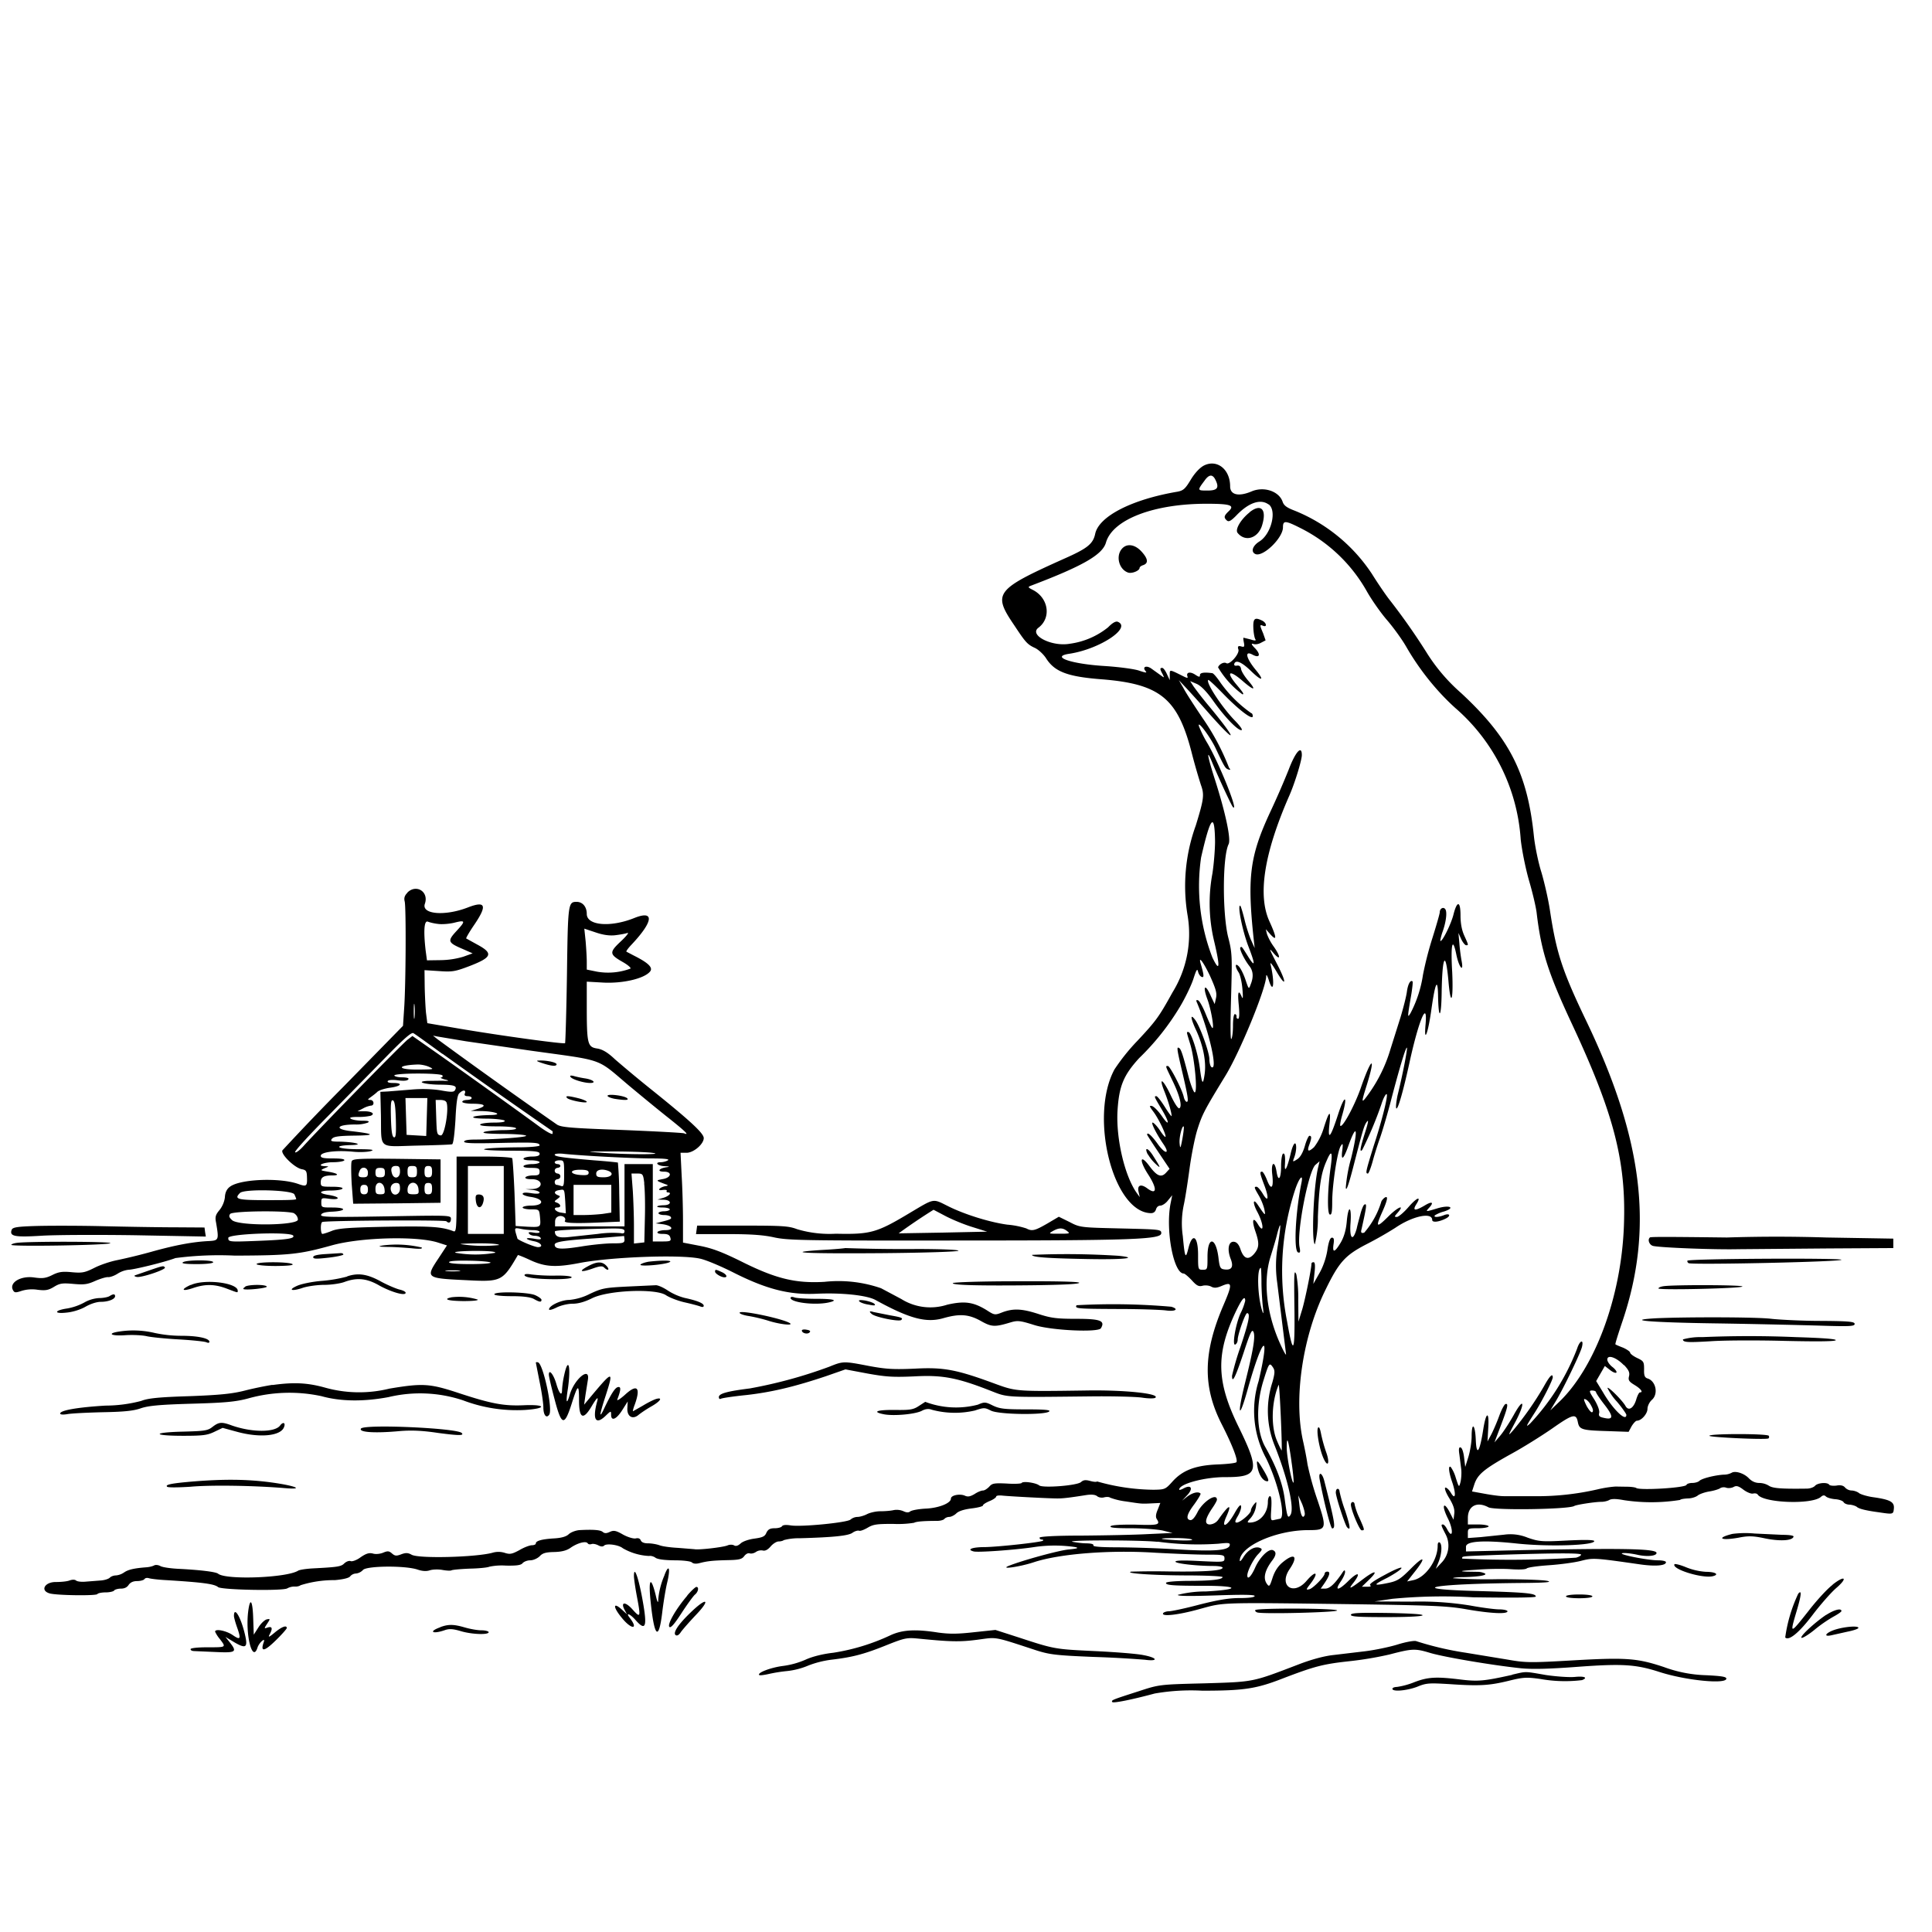 <svg xmlns="http://www.w3.org/2000/svg" id="svg" width="1024" height="1024" version="1.1">
  <path fill-rule="evenodd" d="M638 246.8c-2.2 1.2-4.8 4-6.9 7.5-2.9 4.8-3.9 5.7-7 6.3-24.2 4.1-41.5 13-43.6 22.2-1.1 5.4-4 7.8-16.2 13.2-37 16.6-38.3 18.4-26.6 35.6 6 9.1 6.9 10 11 11.9 1.8.9 4.5 3.4 5.8 5.5 4.5 7 11.2 9.6 28.9 11 31.2 2.4 40.6 9.9 48 38.1a325 325 0 0 0 5.1 17.9c1.9 5.2 1.6 7.5-2.7 21.5a94 94 0 0 0-4.3 48 59 59 0 0 1-8 40.4c-7.2 13-8.6 15-18.6 25.7a107 107 0 0 0-12.2 15.2c-13.6 25.2-.6 76.2 19.5 76.2q1.9-.1 2.5-2t2.3-2c1 0 2.9-1.2 4-2.7l2.3-2.8-.9 4.5c-2.7 14 1.6 37 7 37 .5 0 2.4 1.6 4.2 3.5 2.6 2.9 3.7 3.5 5.7 3 1.4-.4 3.4-.2 4.6.4 1.6.9 3 .8 5.8-.4 5.5-2.3 5.6-1 .7 10.4-10.8 25.2-11 43.2-.8 63.1 5.5 10.8 8.7 19 7.7 20-.4.5-5 1-10.3 1.2-11.5.5-18.3 3.1-23.7 9.2-3.6 4-4 4.1-9.8 4.2a112 112 0 0 1-30-4.4c-.4.4-2 .2-3.8-.3-2.3-.6-3.5-.5-4.7.6-2 1.9-20.3 3.3-22.2 1.8-1.7-1.4-8.6-2.4-9.3-1.3-.2.4-3.8.6-8 .3-6.6-.3-7.7-.1-9.2 1.7-1 1-2.4 2-3.3 2s-2.9.8-4.5 1.9c-2.3 1.3-3.5 1.6-5.2.8-2.6-1.1-7.3-.2-7.3 1.6 0 2.4-6.4 5-13.4 5.3-3.8.2-7.5.9-8.2 1.5q-1.2 1-3.5-.1a9 9 0 0 0-5.3-.6c-1.7.4-4.9.6-7.1.6s-5.3.7-6.9 1.5c-1.5.8-3.9 1.5-5.1 1.5a6 6 0 0 0-3.7 1.4c-1.7 1.6-26.1 4-31.7 3.1q-3.8-.6-4.6.4c-.3.6-2 1.1-3.9 1.1-2.5 0-3.5.6-4.4 2.4-.8 2-2.1 2.5-6.4 3.1-3 .4-6.2 1.5-7.3 2.6q-2 1.8-3.4 1c-.8-.5-2.4-.5-3.5 0-2.4 1-15.4 2.5-17.6 2l-8.7-.7c-4-.2-8.3-.8-9.8-1.4-1.4-.5-4.1-1-6-1q-3.2 0-3.9-1.6-.6-1.5-2.7-1c-1.2.2-4-.6-6.6-2-3.8-2.2-5-2.4-7-1.5-1.9.9-2.9.9-3.9 0-1.3-1-4.9-1.3-12.4-.9-2 .2-4.4 1.1-5.6 2.2q-2 1.9-8 2.2-9.5.6-9.4 2.7c0 .5-1 .9-2 .9-1.2 0-4.2 1.1-6.7 2.6-3.9 2.1-5 2.3-7.6 1.5a11 11 0 0 0-6.7-.1c-8.9 2.4-39.4 3.2-42.9 1-1.8-1-3-1.1-5.4-.2-2.6 1-3.4.9-4.9-.4s-2.2-1.5-4.6-.5c-1.6.7-4.1 1-5.6.5-2-.5-3.6 0-6.5 2-2 1.5-4.5 2.4-5.3 2-.9-.3-2.3.3-3.3 1.2-1.7 1.8-3.8 2-17 2.7-3.3.2-6.7.7-7.5 1.2-6.1 3.8-38.2 5-42.4 1.6-1.2-1-9.4-2-21.2-2.6-4-.2-8.1-.8-9.3-1.4-1.2-.7-2.7-.8-3.4-.4s-2.5.9-4.2 1c-6.4.5-9.5 1.2-11.7 2.7a9 9 0 0 1-4.3 1.6c-1.2 0-2.6.5-3.3 1.2s-3 1.4-5 1.5l-7.7.6c-2.2.2-4.5 0-5.2-.6s-2.2-.5-3.5 0-4.5.8-7.3.8c-5.8 0-8.3 4.5-3.3 6 3.3 1.1 24.7 1.4 25.4.4.3-.5 2.3-.9 4.4-.9s4.2-.5 4.5-1 2-1 3.6-1q2.8 0 4.1-2 1.4-2 4.5-2c1.7 0 3.5-.5 3.8-1q.8-1 2.5-.5c1 .3 5 .8 9.1 1 19.4 1.2 25.5 2 27.5 3.7 2 1.5 33.9 2.1 36.6.7a8 8 0 0 1 4.1-1c1 .1 2.4-.2 3-.7a59 59 0 0 1 18.2-2.7c4.4-.4 7.4-1.1 8.1-2s2-1.5 3.1-1.5a6 6 0 0 0 3.7-1.9c2-2.2 22.3-2.4 28.9-.2q3.8 1.3 6.5.4c1.5-.5 4.5-.6 6.7-.2s4.4.5 4.8.2c.5-.3 4.9-.7 9.8-.9 5-.1 9.5-.6 10.2-1a32 32 0 0 1 8.8-.6c5.8.1 8-.2 8.9-1.3.7-.8 2.5-1.5 4-1.5 1.7 0 3.8-1 5-2.1 1.5-1.7 3.2-2.2 7.7-2.3 4.1-.1 6.7-.8 8.8-2.3 3.6-2.5 8.1-3.7 9-2.3q.6.8 2 .4c.7-.3 2.3 0 3.5.6q2.2 1.2 3.2.2c1.3-1.3 7.8-.4 9.9 1.4a31 31 0 0 0 13.9 4.1c.9-.2 2.5.2 3.5 1q2 1.2 10 1.3c4.7 0 8.6.5 9.2 1.1q1.2 1.1 4 .4c4.2-1.1 7-1.4 15-1.6 6.1-.1 7.6-.5 8.8-2.2q1.4-1.7 2.8-1.4c.8.3 2.3 0 3.3-.7a5 5 0 0 1 3.7-.8q1.9.5 4.2-2.2c1.2-1.4 3.1-2.6 4.2-2.6 1 0 2.3-.3 2.7-.7a31 31 0 0 1 8.4-1c18-.5 25.5-1.3 27.9-2.8 1.3-1 3-1.4 3.6-1.2.7.3 2.7-.5 4.6-1.6 3-1.8 5-2 13.5-2a54 54 0 0 0 11.1-.6q1.6-1 12.2-1c1.7 0 3.4-.5 3.8-1s1.5-1.1 2.6-1.1c1 0 2.8-.9 3.8-1.9q1.9-1.8 8-2.6c3.4-.4 6.1-1.1 6.1-1.6s1.6-1.5 3.5-2.3c2-.8 3.5-1.9 3.5-2.4s1.5-.7 3.3-.5c3.8.4 26 1.6 29.7 1.5 2.4 0 6-.4 14.8-1.8q4.2-.6 5.7.6c.8.7 2.5 1 3.8.6 1.3-.3 2.7-.2 3.1.2a37 37 0 0 0 8.4 2c8.6 1.3 8 1.3 14 1l4.2-.2-1.4 3.6q-1.5 3.4-.5 4.9c2 3.1.9 3.4-11.2 3-7.7-.1-12.6.2-13.2.8-.8.8 2.3 1.1 10.6 1.1 6.4 0 14 .6 16.9 1.2l5.3 1.3-13 .6c-7.1.4-23 .7-35.2.8-14.1 0-22.3.5-22.3 1.1q0 .9 1.2 1 1 0 .6.6c-.9.8-23.6 3.3-31 3.4-6.6 0-9.7 1.3-5.7 2.3 2.3.6 22-.8 31.9-2.3a74 74 0 0 1 22 0c2 .5 1 .8-4 1.3-5.2.6-23.3 5.5-31 8.5-5.9 2.3 5.5.7 13-1.8 13.7-4.5 40.4-6.6 64.7-5 9.5.5 21.6 1 26.8 1 8.8 0 9.5.1 9.5 2 0 2-.4 2-13 1.4q-12.9-.7-13 .3c0 1 11.2 2.3 20.2 2.3 2.6 0 4.8.4 4.8.9q.2 2.4-28.5 2a416 416 0 0 0-20 .1c-3.5.9 11 1.9 28.3 2 11 0 20.2.4 20.2.9q-.2 2-18.7 2c-6.9.1-11.3.5-11.3 1.1 0 1.2 3.5 1.5 20.2 1.5 18.8 0 19.4 2 .9 3a59 59 0 0 0-14.8 1.8q-.7 1 20 .3c14.6-.5 20.7-.4 20.7.3s-3 1.1-8 1.1c-5.8 0-11.5 1-21.4 3.5-7.5 2-14.7 3.5-16 3.5s-2.8.5-3.1 1c-1.2 2 8 1 19.4-2.2 13.3-3.6 9-3.5 84.3-2.5 39.6.6 47.2.9 57.3 2.7 12.7 2.2 21.5 2.6 21.5 1 0-.5-2-1-4.3-1-2.4 0-9.2-.9-15.2-2a167 167 0 0 0-31-2.1l-20-.1 9.5-1.4a281 281 0 0 1 42.8-.8c21 .3 33.2.2 33.2-.4 0-1.7-5.2-2.2-29.9-2.9-40.9-1-25.5-3.9 23.4-4.3 11.3-.1 15.1-.4 13-1-1.6-.6-13.5-1-26.4-1a273 273 0 0 1-23.9-.5c-.3-.3 2.4-.6 5.9-.6 8.5-.2 13.3-1.2 10.3-2.2a9 9 0 0 0-3-.6l-6.4-.1c-4-.2-2.5-.5 5.5-1 6-.5 14.3-.6 18.2-.3 4.3.3 7.8.2 8.5-.4s6-1.3 11.8-1.7 13.4-1.4 16.9-2.3c6.6-1.7 7.2-1.6 31.7 1.9 8 1.1 13.4.6 13.4-1.2 0-.6-2-1-4.2-1-5.7 0-22-3.3-18.8-3.8 1.4-.2 4.8.2 7.6.8 5 1.2 10.4.8 10.4-.9 0-2.3-17.8-2.6-71.2-1.5l-29.8.7v-2.5c0-3 9.3-3.6 27-1.7 17 1.8 41 1 41-1.3q-.2-1-14.3-.3c-13.3.7-14.9.6-21-1.5a24 24 0 0 0-12.4-1.6l-12.5 1.3-6.8.5v-2.6c0-2.5.2-2.6 5.5-2.6 3 0 5.5-.5 5.5-1s-2.5-1-5.5-1H778v-3.4c0-6.4 4.8-9 10.9-5.7 3.1 1.7 42.7 1.1 45.5-.7 1.2-.7 11-2.2 14.4-2.2 1.3 0 3.2-.4 4.2-1q1.8-1 7.6.1a97 97 0 0 0 29.9-.1c.2-.4 2-.7 4.1-.8 2 0 4.4-.8 5.3-1.6.9-.7 3.6-1.7 6.1-2.1s5-1.2 5.7-1.7 2.1-.7 3.2-.3 2.9.2 4-.4c1.4-.8 2.6-.5 5.2 1.5 1.9 1.4 4.2 2.3 5.1 2q1.7-.3 2.4.5c2.7 4.5 28.7 5.5 33.5 1.3q1.5-1.4 2.6-.3c.7.7 2.8 1.3 4.9 1.5 2 .1 4 .8 4.5 1.5.4.8 1.9 1.4 3.3 1.4 1.3.1 3 .6 3.8 1.2q1.6 1.5 11.3 2.8c8 1.2 8 1.2 8.3-2 .3-3.5-2-4.7-11.3-6-2.7-.4-5.8-1.3-7-2-1-.9-3-1.5-4.1-1.5a5 5 0 0 1-3.5-1.6q-1.3-1.6-4.6-1c-1.8.2-3.5 0-3.8-.5-1-1.4-6.1-1-7.5.6-.7.8-2.6 1.5-4.4 1.5-13.7.2-18-.2-20-1.5a10 10 0 0 0-5.1-1.5q-3.1 0-5.5-2.4c-2.5-2.7-7.2-4.2-9.2-3a9 9 0 0 1-4.3 1c-4.7.3-11.5 2-12.8 3.3-.6.6-2.3 1.1-3.8 1.1s-2.9.5-3 1c-.6 1.6-24.4 3-26.6 1.7-.5-.4-2.8-.7-5-.7l-6.1-.1a61 61 0 0 0-9.5 1.5 143 143 0 0 1-34.4 3.6H797c-2 0-6.5-.6-10.2-1.3l-6.6-1.2 1.3-4c1.8-5.1 5.1-7.9 19.1-15.7 6.3-3.4 16.2-9.6 22-13.6 11.1-7.8 12.8-8.2 13.7-3.4.8 3.9 2.1 4.3 15.5 4.7l11.4.4 1.6-3c1-1.6 2.2-2.9 2.8-2.9 2.4 0 5.6-3.7 5.6-6.3 0-1.4 1-3.6 2.4-4.8 3.5-3.2 2-10-2.4-11.3-1.5-.5-1.9-1.6-1.8-4.8 0-4-.2-4.4-3.6-6-2.1-1-3.8-2.3-3.8-2.9 0-.5-1.7-1.7-3.7-2.6-2.1-.8-4-1.6-4.1-1.8-.2-.2 1.5-5.6 3.7-12.1 16.7-49.4 11-96.5-19.2-159.4-12.7-26.5-15.8-36-19.2-58.5-.9-6-3-15-4.5-20.1-1.6-5-3.4-13.6-4-19.2-3.4-33.3-12.9-52-38.5-75.8a96 96 0 0 1-18.6-21.9 342 342 0 0 0-19.1-27.2c-1.8-2.2-6.2-8.6-9.7-14.2a89 89 0 0 0-40.8-33.4c-4.2-1.6-5.8-2.7-6.5-4.8-1.9-5.5-9.8-8.2-16.3-5.5-7 3-11.5 1.9-11.5-2.6 0-9.1-7-14.6-14-11m6 7.1c2.4 4.6 1.4 6.1-4 6.1s-5.5 0-1.6-5.2q3.4-4.9 5.6-.9m28.4 13.4c4.5 3.3 1.4 15.8-4.9 19.7-3.7 2.3-4.7 5.6-2 6.7 4.1 1.5 14.5-8.6 14.5-14.2 0-3.7 1.2-3.7 9.1.3a83 83 0 0 1 35.4 33.7c2.6 4.6 7.4 11.4 10.6 15.1s7.9 10.1 10.3 14.3c6.9 12 16.1 23.5 26 32.4a101 101 0 0 1 34.6 69.5c.6 5.7 2.6 15.7 4.5 22.2s3.7 14.2 4 17.2c2.4 20 6 31.4 18.7 58.6 22.3 47.7 28.8 73 27.5 107-1.4 37.7-15.4 75.5-34.8 93.7l-4.2 4 2.7-4.5c4-6.5 13.4-26 14.1-29.2 1-4.2-1.2-3.4-2.6 1a121 121 0 0 1-24.9 39.7c-2.5 2.2-2.4 1.8 2.6-6 3.8-6 9.4-17 9.4-18.5q-.1-3.5-4.7 4.8a169 169 0 0 1-16.2 23.2c-3 3.4-3 3.3 1-4.2 5.5-10.4 4.7-13.8-.8-3.8-2.3 4.1-5.5 9-7.2 11l-3 3.5 3.4-9c3.7-9.7 4.1-11.9 2.4-11.3-.6.2-2.1 3-3.3 6.3s-3.1 7.7-4.2 9.8l-2 3.7.4-7c.6-9.2-1.1-9-2.6.3-1.9 12.3-3.6 14.9-4 6-.3-8.4-2.2-10-2.2-2 0 3-.8 7.8-1.7 10.8l-1.7 5.4-.6-5c-.3-2.6-1-5-1.8-5.3q-1.4-.6-.7 3.7l1 7.9c.2 2 0 5-.4 6.7-.8 3-.8 3-2.5-2.2a19 19 0 0 0-2.7-5.8c-1.4-.9-1 2.7.6 7.5 2.4 6.8 2 10.5-.5 6.2-1.1-1.8-2.5-3-3-2.7s.4 2.8 2.1 5.5c2.1 3.5 3 5.9 2.7 8.2l-.4 3.3-1.9-3.7c-1-2.1-2.3-3.8-2.8-3.8-1 0-.2 3 1.8 7 3 6.1 2.5 11.2-.5 5.5-.7-1.4-1.7-2.5-2.2-2.5-1.2 0-1 .5 1.3 5a13 13 0 0 1-2.2 15.4l-2.9 3.1 1.5-3.7c1.7-4.3 2-9.4.5-10.3q-1-.3-1 1.7c0 7.8-6.5 17-12.9 18.3l-3.3.7 4.1-5.2c6.2-7.8 5-8.8-2.1-1.6-5.4 5.4-7 6.5-11.6 7.5-8.6 1.8-8.8 1.3-1-2.6 3.9-2.1 7.4-4.4 7.6-5.2.3-.8-3.5.7-8.6 3.5q-8.9 4.7-8 5.6 1.1.8-1.5.8h-2.9l3.7-3.6c5.2-5 3.6-5.4-2.7-.7-7.6 5.8-8.5 6-5.3 2 4-5.3 2.3-5.8-2.7-.9-5.3 5.3-7.7 5.6-4.3.6 1.4-2 2.5-4.4 2.4-5.3q0-1.9-1.7.9c-4 5.8-6.5 8-8.9 8H700l1.9-2.7q4.2-6.2 1.7-6.3-1.3 0-1.5 1c0 1.6-6 7.7-8 8.3-2 .5-2 .3.4-2.8 4.8-6.3 3-7.5-2.1-1.5-7 8-14.8 2.4-8.9-6.3 4.7-6.9 2.7-8.9-3.6-3.7q-3.7 3-5.4 8.2c-1.5 4.7-1.8 5-3 3.3q-3.2-4.4 2.8-12.4 3.3-4.3.3-5.5c-2.3-.8-7 3.9-9.4 9.4-2 4.5-4.1 6.6-4.1 4 0-2.3 3.2-8.6 5.7-11.2 2.3-2.4 2.4-2.8.9-3.4-2.6-1-6.3 1.1-8.6 4.8q-1.8 2.9-2 2c0-7.6 19.2-16.2 36.3-16.2 9.8 0 10-.6 4.9-15.9a160 160 0 0 1-5.3-19c-.5-3.5-1.6-9-2.4-12.5-5-22.6-.2-55.4 12-80.1 7.1-14.6 10.4-18.2 21.6-24a194 194 0 0 0 15.3-8.7c9.2-6.3 19.6-8.5 19.6-4.2 0 1.5 3.6 1.1 7.3-.8 2.7-1.4 2-2.9-.9-1.8-3.2 1.3-6.1 1.3-4.9.1a18 18 0 0 1 4.8-2c6.2-2 3-3.6-3.4-1.7-6.6 2-6.6 2-4.4-.4 2.6-2.9 1.3-3.4-2.6-1q-7.5 4.4-4.4-.6c3-4.7.5-3.9-4.1 1.4-2.5 2.9-5.3 5.2-6.1 5.2-1.4 0-1.4-.2 0-1.8 4.5-5 1-3.9-4.3 1.3-6.6 6.6-7.2 6.2-3.5-2.1q4.5-10 1-7.4-1.3 1.2-1.5 2a45 45 0 0 1-9 16.3q-2.2.8-1.5-1.6c2.8-12.5 3-14.1 1.5-13.2-.5.3-1.4 2.5-2 4.8s-1.6 5.8-2 7.8c-2 7.2-3.9 5.6-3.3-2.7.7-9.4-1.2-10.1-2-.8q-.6 6.6-3.2 11-4.8 8-3.8.9c.4-2.6.2-3.5-.8-3.5q-1.5-.1-2.5 6.8c-.7 4.2-2.3 8.8-4.3 12.2l-3.1 5.5.6-5.7q.7-5.9-.5-5.8-1 0-1.1.8c0 2.6-3.3 18.8-4.9 24.2l-2 6.5-.1-11.5a72 72 0 0 0-1-13.5c-1.2-2.8-1.3-1.8-1 20 .2 21.9-.7 23.1-3.9 5a138 138 0 0 1 4-69.2c2.2-6.9 4.7-9.8 3.6-4.4-3.2 15.8-4.2 36.1-1.8 36.9 1.1.4 1.3-.2.8-2.8-1.6-7.8 4.7-40.3 8.4-43.6l2.2-1.9-.7 3c-2.5 9.7-3.7 39.7-1.8 41a57 57 0 0 0 1.6-14.5c.7-17 1.7-23.2 4.6-29.7q4-9.4 2.1 3.9c-1.6 11.6-1.8 24-.4 24.5 1 .4 1.3-1.4 1.3-6.7 0-9 2.8-27.4 4.6-29.7 1-1.6 1.2-1.2.7 2.7-.7 5.6.7 4.5 3.2-2.5 4.6-12.9 5.4-9.4 1.5 6.5a80 80 0 0 0-2.8 15.4q.2 3.5 3.7-9.9c5.5-21.3 6-23 7.5-25q1.5-2-1 5.8c-2.6 8.3-3 10.7-1.5 9.2a200 200 0 0 0 10.1-24c1.2-4 3-6.9 3-5 0 3-3.3 15.6-7 26.8-4.2 13.6-4.5 14.7-3.1 14.7.4 0 1.6-3 2.6-6.7s2.7-9 3.7-11.8c1-2.7 3.5-11 5.5-18.5 4.4-17 8.3-30.3 8.9-29.7.4.4-2.2 14.2-5 25.4-.7 3.5-1 6.5-.6 6.8.9.5 3.7-9.4 7-24.5 4.8-22 9.6-33.5 8.5-20.3-1 11 1.3 5.2 3.1-7.9 2-14 3.3-16.8 3.5-7.3.2 13.3 1.7 12.5 1.9-1 .3-20 2.1-23.3 3.6-6.6 1.2 14.3 2.7 10.7 2-4.6-.9-15 .2-19.2 2.2-9.3 1.4 6.8 4 9.8 2.8 3.4-.4-2.1-1-6.4-1.2-9.4l-.5-5.5 1.5 3.3c.8 1.7 2 3.2 2.6 3.2 1.3 0 1.3 0-1-5.1q-2-4.4-2-10.7c0-7.7-1.8-8-3.7-.6-1.2 5-6.1 14.9-7 14.1-.1-.2.3-2.1 1-4.3 2-5.4 2.7-10.8 1.7-12.4s-3-.5-3 1.5c0 .8-1.8 7-3.9 13.7a182 182 0 0 0-5 19.5 64 64 0 0 1-6.6 20.3c-1.7 2.8-1.7 2.4.5-10.4.5-3.3.8-6.1.6-6.4-1.1-1-2.4 1.2-3 5.3-.3 2.5-1.9 8.7-3.4 13.7L737 556a79 79 0 0 1-11.4 23.5c-4.3 6-4.3 5.5-1-5 4.6-15 2.4-14.2-3 1.1-3.1 9.4-10 22.3-11.2 21.1-.3-.3.2-3 1.1-6 3-10.6 1.1-10.6-2.3 0q-6 18.5-4.6 5.4 1.4-12.3-3 1.8a32 32 0 0 1-5.1 10.1q-4.6 4.2-2.5-1.4c1.2-3.4 1.3-4.6 0-4.6-.4 0-1.6 2.4-2.4 5.4q-1.6 5.4-4 7c-2.5 1.6-2.6 1.6-1.6-1a17 17 0 0 0 1-5c0-4.3-1.7-2.5-3 3.4-1.6 6.7-3.1 10-3 6.2q.5-7.4-1-6.5c-.5.3-1 3.3-1 6.5 0 6.9-1.5 8.7-2.4 3-1-6.2-3-5-2.3 1.3.9 7.3-.5 9-2.7 3.3-1-2.6-2.2-4.6-2.7-4.6-1.3 0-1.2.8 1.1 6.9 2.7 7 2.3 9.9-.7 4.8-1.2-2-2.7-3.7-3.3-3.7-1.4 0-1.3.4 1.1 4.5 1.2 2 2.5 5.2 3 7.3.8 4 .6 3.8-3.5-2.3-2.6-3.8-2.7-.7-.1 4 3.3 6.3 3.6 11.9.3 6.5-2.7-4.5-3.5-2.4-1.4 3.7 2.2 6.4 2 8.7-.8 12q-4.6 5.1-7.2-2.8-1.2-3.4-3.2-3.7c-3-.5-3.9 3.8-2 8.8q2.7 6.7-3.4 5.8c-2-.3-2.4-1-3-6.3-1.4-11-5.8-11.4-5.8-.4 0 6.7 0 6.9-2.5 6.9s-2.5-.1-2.5-8c0-9.8-3-11.9-5.1-3.5-1.5 6.1-1.9 5.4-3-6.4a47 47 0 0 1 .6-16.8c.8-3.8 2.1-12.3 3-19s2.7-16 4.1-20.5c2.6-8.2 3.7-10.3 15-28.8 7.6-12.5 21.2-45.5 21.5-52.4q0-2.1 1.3 1.6c2.5 8.3 3.4 2 1-8.2-.3-1.4 1.1.4 3.2 4 5 8.5 5.5 6.2.7-3.2-5-9.7-5-9.8-2-6.3 3.6 4 3.4 1.3-.2-3.8a28 28 0 0 1-3.6-6.7l-.6-2.5 2.5 2.8q5.2 5.7-.5-6.8-9.6-20.7 10.2-66.2c3-6.6 6.9-19.3 6.9-22.1 0-5.5-3.4-1.7-7 7.8a440 440 0 0 1-9.9 22.7c-10.6 22.9-12.1 34.1-8.7 66.3l.6 5.5-1.8-4c-1-2.2-2.7-7.3-3.6-11.2-1-4-2-7.3-2.3-7.3-1.5 0 1.3 13.5 4.3 21.4q5.8 15-.2 5.4c-3.3-5.3-3.3-5.3-4-4.6-.6.7 2 6.2 4.7 9.7q3.2 3.9.8 9.8c-1 2.8-1 2.8-2.8-2.5-1-3-2.6-6.1-3.5-7-2-2.1-2.2 0-.1 3.2.8 1.2 1.7 5.1 2 8.7.4 4.7.3 5.8-.4 4.1q-2.6-6-1.5 4.8.6 6.9-.4 7-1-.2-.8-1.2 0-1.2-.9-1.3c-.6 0-1 2.7-1 6.2 0 3.3-.4 6.5-.9 7s-.5-9-.1-22.2c.6-21.8.6-23.5-1.6-32-3-12.4-3-42.5.3-49.1 1.3-2.7-1.6-16.4-7.2-34-4-12.4-4.8-17.2-1.7-9.7s10.5 23.5 11.2 24.1c3.2 3-7.2-23-13.5-33.8a60 60 0 0 1-4.5-9c-1.2-4 6 5.5 9 12 4.5 9.6 5 10.3 6.5 10.8q1.8.7.4-.9a125 125 0 0 0-14-26.3c-4.3-6.4-9-13.6-10.2-16l-2.4-4.1 3.4 3.6c1.8 1.9 7.8 8.5 13.2 14.7 14.7 16.5 14.4 13.6-.4-4.3a187 187 0 0 1-8.4-10.7l-1.8-2.8 3.3 1.4q3.4 1.4 8.6 8.6c6.1 8.7 13.1 16 15.2 16 1 0-.5-2.1-3.5-5.2-6.8-7-15.4-20.1-14-21.4.2-.3 3.6 2.9 7.6 7 8.7 9 16 14.5 16 12.2q-.1-1.5-.8-1.6a68 68 0 0 1-16.2-16c-1.8-2.7-3.7-5-4.4-5.2q-6.6-.9-6.6 1c0 1.2-.5 1.1-2.5-.2-2.7-1.8-5-1.3-4.1 1 .3 1-.3.8-2.7-.4-7-3.5-6.7-3.4-6.7-.5v2.8l-1.5-3.2c-.8-1.8-1.9-3.3-2.5-3.3-1.3 0-1.3.6.2 3.3 1 2.1 1 2.1-1.3.4l-4.6-3.3c-2.6-1.9-5-1-3.2 1.2 1 1.1.4 1.1-3.2-.1-2.4-.9-10.7-2-18.4-2.5-18-1.1-29-5-18.7-6.5 16.3-2.5 33.4-14 25.5-17q-1.7-.4-5 3a41 41 0 0 1-20.3 8.7c-9.6 1.7-21.8-4.6-16.6-8.5 6.9-5.2 5.4-15.7-2.9-20-2.8-1.4-2.8-1.6-1-2.3 27.4-10.4 37.9-16.4 39.7-22.9 3.6-12.2 25.3-20.5 53.2-20.5 12.8 0 15.2.8 11.8 4-2.5 2.4-2.7 3.3-.9 4.9 1 .8 2.1.2 4.8-2.5 6.6-7 13-9.2 17.3-6m-10 4.1c-4.7 3.7-8 9.2-6.4 11 4.1 5 11 2.7 13-4.3 2.5-8.3-.7-11.5-6.7-6.7m-67.6 19.3c-3.5 3.9-1.6 11.1 3.3 12.7 2 .6 6-1 6-2.5q.2-.9 2-1.5 4.2-1.5-1-7.2c-3.5-3.8-7.7-4.4-10.3-1.5m69.6 42c.1 2.6.6 5.2 1 5.9q1 1.4-2.5.2l-3.7-.9c-.2 0-.1 1.2.2 2.6.4 2.2.2 2.5-1.5 2q-2.3-.7-1.4 1.7c.6 2.3-4.7 8.3-6.4 7.2-1.3-.8-3.8.5-4.4 2.2a48 48 0 0 0 12.9 14.3c1 0 .5-.8-3-5-6-7.1-4-8.3 3.2-2 6 5.2 7.4 5.1 3-.1-2-2.3-3.7-5-3.9-6.3q-.3-2.1-2.2-1.8-1.7.3-1.4-1c.8-2.3 4.1-.8 9 4 5.7 5.5 7.2 5.1 2.4-.7-5.2-6.3-6.1-10.5-1.7-8.1 3.7 2 4.5 0 1.4-3.3q-3-3-1-2.4c1 .4 2.8.1 4-.6l2.5-1.3-1.3-3.7c-1.9-4.5-1.9-4.8 0-4 2.2.8 1.8-1.5-.4-2.7-4-2-5-1.3-4.8 3.8M644 446c0 4.1-.6 11.8-1.4 17a86 86 0 0 0 1 36.2q4.8 20.4-1 8.3a105 105 0 0 1-6-53c5-21.9 7.2-24.3 7.4-8.5m-428 27.1c-1.5 1.5-2 2.8-1.5 4.7.8 3.4.6 44.6-.3 56.8l-.6 9.1L182 576a1349 1349 0 0 0-32.3 33.7c-1.1 1.9 6.3 9.2 10.2 10 2.3.4 2.7 1 2.8 4.1.2 5-.2 5.3-4.7 3.7-9.7-3.4-30.5-2.6-36 1.4q-2.6 1.8-2.8 5.6c-.2 2.3-1.4 5.1-2.9 6.9-2 2.4-2.4 3.6-1.8 6.5 1.6 9.4 1.5 9.6-4 9.9-8 .4-17.1 2-30 5.6a299 299 0 0 1-18.4 4.5c-3.6.7-9 2.5-12.1 4.1-5 2.5-6.4 2.8-11.9 2.3-5-.5-7-.2-10.4 1.5s-5.2 1.9-9.5 1.3C10.8 676 4.5 680 7 684c.7 1.2 1.4 1.2 4.4.2a19 19 0 0 1 8.5-.6c4.1.5 5.7.3 8.8-1.6s4.6-2 10.2-1.5 7.4.3 11.6-1.6c2.8-1.2 5.8-2.1 6.8-2s3.3-.7 5-1.8a14 14 0 0 1 5.8-2.1c2.6 0 19.1-4 24.9-6.2a178 178 0 0 1 31.5-1.3c29.3-.1 34.3-.7 51.6-5.5 15.3-4.2 45-5 56.1-1.4l4.7 1.5-4.4 6.7c-7 10.5-6.9 10.7 14.2 11.7 19.1 1 19.6.7 27.8-13.3.1-.1 3.2 1.1 6.8 2.8 7.7 3.5 13.3 3.8 25.4 1.5 16.6-3.3 54-4.7 64.3-2.4 3 .6 11.1 4 18 7.5 17.5 8.8 29.5 11.8 43.9 11.1 13.3-.6 26.5.8 31.1 3.3 18.2 10 27 12.3 36.2 9.6 8.5-2.4 13.3-2 19.6 1.5 5.8 3.3 7.5 3.3 15.8.8 3.7-1.1 5-1 12.6 1.4 9.2 2.9 33.9 4 35.3 1.7 2.4-4-.3-5-13-5-10.4 0-13.4-.4-19.9-2.5-8.9-2.9-13.4-3.1-19.2-1-4 1.6-4.3 1.6-8.3-1-7.1-4.4-11.8-5.1-21-3a29 29 0 0 1-24.4-3l-10.7-5.7a69 69 0 0 0-30-3.4c-15.5.9-26-1.7-44.5-11-10-4.9-15-6.8-21.7-8.1l-8.8-1.7V647c0-6.4-.3-17.2-.7-23.8l-.6-12.2h3.2c3.7 0 9.1-4.6 9.1-7.8 0-2.5-7-9-26.5-24.7a707 707 0 0 1-20.5-17c-4-3.8-6.8-5.4-9.7-5.8-4.9-.8-5.3-2.6-5.3-22.7v-12.7l8.9.5c10 .5 21.2-2 24.5-5.7 2-2.1-.6-4.7-8.4-8.6l-4-2.1c-.2-.3 1-1.9 2.7-3.7 11.7-12.4 12.3-18.5 1.4-14.1-12.5 5-25.1 4-25.1-2.2 0-3.8-2.2-6.4-5.4-6.4-4.5 0-4.6 1-5.1 38.6-.3 19.7-.8 36-1 36.3-.7.6-34.4-4-56.6-7.8l-16.4-2.8-.7-5.4c-.3-3-.6-9.3-.7-14l-.1-8.7 7.8.5c7 .5 8.5.2 15.9-2.6 12.2-4.7 13-6.8 4-11.6l-5.6-3.1c-.2-.2 1.7-3.5 4.3-7.3 7-10.3 6-12.8-3.5-9.1-12.2 4.7-24.7 3.6-22.7-2 2.2-6.4-4.6-10.6-9.3-5.9m16.3 16.6c2 .3 5.8 0 8.4-.6 6.2-1.6 6.3-1 1.4 4.3-5 5.4-4.7 6.2 3.3 9.6l5.2 2.3-5 1.8a44 44 0 0 1-12.1 1.8l-7.1.1-.7-5.2c-1.2-10.5-.8-16.1 1.2-15.3 1 .4 3.4 1 5.4 1.2m93.8 6c2.5-.3 5.4-.8 6.5-1.2s-.4 1.6-3.4 4.4c-6.3 5.9-6.2 6.9 1 11 2.8 1.6 4.6 3.2 4 3.5a34 34 0 0 1-17.7 1.6l-5.4-1.1v-4.2c0-2.3-.3-7.2-.6-10.8l-.7-6.7 6 2q5.8 2 10.3 1.5m315.4 21.7c3 6.7 3.7 9 3.1 11.6l-.7 3.2-1.9-4c-3-7-4.7-6-2 1.3 2 5.3 3.9 16.5 2.6 15.3-.5-.5-2-3.8-3.5-7.5s-3.3-6.9-4-7.1q-1.5-.6-.5 1.4c6.5 15.6 11.1 36.1 7.6 34-.6-.4-1.1-2.3-1.1-4.2 0-3.6-5-17.5-7.5-20.8-2.8-3.7-2.5-.9.5 5.5 3.7 8 5.4 16.6 4.5 23.1-.9 6.3-1.4 5.7-2.6-3.4-1-7.8-4.6-18.8-6-18.8-1.1 0-1.2-.6 1 6.6s4 25.4 2.3 25.4c-.5 0-2-3.7-3.2-8.2-3-11.7-4-14.7-5-15.3-1.4-.9-1.3.2 1.4 11.7 3.3 14 3.7 16.8 2.6 16.8-.5 0-1.3-1.2-1.6-2.7-1-4.2-7.3-16.3-8.4-16.3-1.4 0-1.4-.2 2.4 7.7 3.9 8 5.3 13.7 3.7 14.7-.6.4-2.5-2.4-4.6-6.9-4-8.5-6.6-10.2-3.4-2.2 2 5 3.8 11 3.9 13.2 0 .5-1.6-1.6-3.6-4.8s-4-5.7-4.5-5.7c-1.3 0-1.2.2 2.6 6.6 4.5 7.4 4.6 10.2.2 3.8-1.9-2.7-4.2-5-5.2-5.2-1.5-.3-1.3.2.8 3 2.8 3.7 7.1 12.7 6.4 13.4-.2.2-1.6-1.4-3-3.6-1.5-2.2-3.2-4-3.8-4-1 0 2.1 6.1 5.8 11.5 3.5 5.2 1 5.4-2.8.2-3.4-4.8-5.9-7-5.9-5.3 0 .2 2.7 4.4 6 9.3l5.9 8.8-2 2.2c-2.5 2.6-4.8 1.6-8.7-3.7-5-6.7-5.5-3-.7 4.4 5 7.7 4.7 11.3-.5 7.4-3.4-2.5-5.4-1.6-4.5 2l.6 2.7-1.6-2.2c-6.4-9-11-28.7-10.2-43.4.8-13.3 3.2-19 11.5-28.1a133 133 0 0 0 21.6-27.2c3-5 6.2-11.8 7.2-15 1.5-4.7 2-5.4 2.4-3.6.3 1.3 1.2 2.6 2 2.8 1.3.5 1.1-1.2-.6-7-1.4-4.7 1.5-.8 5 6.6m-421.7 21.9c-.2 1.7-.4.3-.4-3.3s.2-5 .4-3.2.2 4.7 0 6.5m14.8 19.2a3758 3758 0 0 0 58.4 41.1v1.3c-.2.6-3.3-1.1-6.9-3.7-8.5-6.3-47-33.9-58.4-41.8l-9-6.3-2.5 1.9c-2.4 1.7-47.2 47.5-55.3 56.5-2 2.2-4 3.7-4.4 3.2s7.4-9 17.3-19l31-31.6c9.5-9.7 13.4-13.1 14.4-12.5.8.4 7.7 5.4 15.4 11m12.5-6.7 34.5 5c39.5 5.5 34.2 3.6 52 18.6 6.6 5.5 16.2 13.4 21.3 17.4 9 7.2 10.6 8.9 7.8 7.8-.7-.3-15.7-1.1-33.2-1.8-27.4-1-32.2-1.4-34.4-3a3340 3340 0 0 1-63-45l-2.5-2 2.5.5zm40.5 11.6q7.4 2.4 7.5.6c0-1-5-2.1-8.9-2-2.2 0-2 .3 1.4 1.4m-60 2c2.8 1.3 2.5 1.3-5.7 1.4-11.6.1-11.8-2.3-.3-2.7 1.7 0 4.3.5 6 1.3m7 4.5q.4.9-.7 1.1-1 .1 1.7 1 4.5 1-1 .7l-8 .1c-6.7.4-1 2 7.2 2 7.3.1 8.8.7 7.4 3-.6 1-2.2 1-7.6 0-4.4-.7-10-.9-15.4-.4l-12.5 1-4 .2.3 12.4c.3 18.5-1.9 16.6 19 16.1 9.6-.2 18-.5 18.7-.7s1.3-5.3 1.8-13c.4-8.8 1-13.1 2-14 2-2 3.7-1.9 3 0q-.7 1.5 1.5 1.5 2 .1 2.1 1-.2.9-2.5 1t-2.5 1c0 .5 2.4 1 5.3 1 6.7 0 8 1.1 3 2.7l-3.8 1.1 6 .1c7.3.2 11.4 2 4.5 2.1-10.5.2-12.8 1.8-2.8 1.9 5.3 0 10 .6 10.3 1.1q.4 1-5.9 1c-3.6 0-6.8.5-7.1 1q-.4 1 8.9 1c5.2 0 9.8.4 10.1 1 .4.6-2.3 1-7.2 1-4.3.1-8.7.5-9.8 1q-1.8.9 9.5 1c6.3 0 12 .4 12.8.9 1.3.8-15.3 2-27 2.1q-5.7 0-5.8 1.1c0 .9 5 1 18.3.7 18.9-.4 21.7-.3 21.7 1.3 0 .5-5 1-11.2 1-20.6.2-25.3 1.6-6 1.8 14.6 0 17.2.3 17.2 1.6q.2 1.5-4 1.5c-2.1 0-4.2.5-4.5 1q-.4 1 4 1c2.4 0 4.5.5 4.5 1s-1.8 1-4 1c-2.1 0-4.2.5-4.5 1q-.4 1 4 1c3.8 0 4.5.3 4.5 2s-.7 2-3.4 2c-2 0-3.8.5-4.1 1q-.4 1 3.4 1c6 0 6.3 4.9.4 5.2l-3.8.1 3.8.4c2 .2 3.7.9 3.7 1.4q-.1 1-4.5.3t-4.5.4c0 .5 2 1.3 4.4 1.6 7.3 1.1 7.2 4.6 0 4.6-2.4 0-4.4.5-4.4 1s2 1 4.4 1c4.4 0 4.4 0 4.8 4 .5 5.5.5 5.5-6.5 5.2l-6.4-.4-.6-17.4c-.4-9.7-1-18-1.2-18.5-.4-.5-7.1-.9-15-.9H242v20.1c0 18.2-.2 20-1.6 19.5-6.1-2.4-12-2.8-35-2.4-20.2.4-25.7.8-29.3 2.1-2.4 1-4.7 1.7-5.2 1.7-1 0-1.2-5.7-.1-6.3 1.2-.8 65-1.2 65.8-.4 1.3 1.3 2.4.7 2.4-1.3 0-1.9-.7-1.9-34.6-1.3-29.6.5-34.6.4-34.2-.8q.4-1.5 6.1-1.7c7.5-.4 7.4-2.2-.2-2.2-5.6 0-5.8 0-5.8-2.6 0-2.5.1-2.6 4.3-2 2.5.3 4.4.2 4.4-.4 0-.5-2-1.2-4.5-1.6-6.2-.9-5.6-2.4 1-2.4 3 0 5.7-.5 6-1 .4-.6-1.7-1-5.4-1-5.8 0-6.1-.1-6.1-2.4 0-2.7 1.6-3.6 6.2-3.6 4.2 0 2.7-1.2-2.5-2-4-.7-4.1-.7-1.7-1.8 2.5-1 2.5-1 .2-1.1-4.9-.2-.8-2.1 4.3-2.1 3 0 5.7-.5 6-1q.4-1-6-1c-5 0-6.5-.3-6.5-1.4 0-2 8.2-3 16.8-2.2 3.7.4 8 .2 9.7-.3 2.3-.7.6-1-7.5-1-10.8-.1-12.8-2-2.5-2.2 6.7-.2 1.6-1.6-6.4-1.8-4.6 0-5.2-.3-4.1-1.6 1-1.1 3.7-1.5 11.9-1.6q16.8-.2-1.2-2.3c-9.8-1-8.6-3.6 1.6-3.6a18 18 0 0 0 6.7-1c1-.7.3-1-3-1-2.5 0-5.2-.5-6-1q-1.7-1 3.7-1a29 29 0 0 0 6.7-.6c2.6-1 .7-2.4-3.2-2.4h-3.7l2.9-1.5a13 13 0 0 1 4.2-1.5c2 0 1.7-3-.3-3-1.6 0-1.6-.2.2-1.5 1.1-.8 2.7-2 3.5-2.8s3.9-1.8 6.8-2.2c5.9-.8 7-2.5 1.6-2.5q-3.3 0-2.9-1c.4-.6 2.5-.8 5.4-.4q4.7.6 5.5-.5.8-1-3.3-1.1c-2.3 0-4.1-.5-4.1-1s4.8-1 12.4-1c7.3 0 12.7.4 13.1 1m67.9.8c.8 1.3 7 3.2 10.4 3.2s1.7-1.7-2.5-2.4c-2.1-.3-4.9-.9-6.2-1.3q-2.5-.6-1.7.5m19.6 10c0 .5 1.7 1.2 3.8 1.6q8.3 1.3 6.6-.3c-1.4-1.4-10.4-2.5-10.4-1.3m-21.4 1.2c1.2 1.2 10.4 3 10.4 2 0-.4-2-1.3-4.4-1.9-5.6-1.4-7.3-1.4-6-.1m-74.4 10-.3 10.1-5.2-.3-5.2-.3-.3-9.7-.3-9.8h11.6zm-16.4 1.4c.2 7.6 0 9.7-1 9.4s-1.4-3.4-1.6-10.2c-.2-7.6 0-9.7 1-9.4s1.4 3.4 1.6 10.2m26.7-9.4c1.7 2.8-.8 18.1-2.9 17.8s-2.1-1-2.4-9.5l-.3-9.3h2.5c1.4 0 2.8.4 3 1m390.3 19.5c-1 5.4-1.2 5.6-1.5 2.4s1.4-9.7 2.2-8.8c.2.2-.1 3.1-.7 6.4m-18.3 8.3a23 23 0 0 0 4.2 5.2c2.8 2.6 2.7 2.1-1.3-4.2-2.7-4.4-5-5.2-3-1m-262.8-.8c8.3 1-13.2 1-26.5 0-9.2-.7-9-.7 5.5-.7 8.3 0 17.7.3 21 .7m-26.5 2c9 .5 21 1 26.5 1q10.1 0 8.5 1c-.8.5-2.5 1-3.8 1-3.5 0-1.6 2 2.1 2.1q4 .2.7.6c-4 .7-4.8 2.3-1.1 2.3 4.6 0 4 3.3-1 4-3.4.7-3.4.7 1.9 2.7q2.3.7-.3 1c-3.3.8-4.4 2.6-1.3 2q2.4-.2 2.2.4-.4.8.5.9c2.3 0 1 1.8-2.1 2.8l-3.3 1 3.3.1c4.2.1 4.4 2.8.1 2.9s-5 1.2-.6 1.2c2 0 3.7.5 3.7 1s-1.4 1-3 1-3 .5-3 1 1.3 1 3 1 3.2.5 3.5 1c.6 1 .2 1.3-5 2.6l-3 .8 4 .5c5 .8 6 3.1 1.1 3.1-1.9 0-3.8.5-4.1 1q-.4 1 2.8 1c2.6 0 3.6.5 4 2 .5 1.8 0 2-4.4 2H346v-41h-15v33h-36.8v-2.4q0-2.4 2.1-3c2-.5 4 1 3.1 2.5-.7 1.1 4.5 1.4 17.1.9l12-.5-.3-15.5a192 192 0 0 0-.7-15.8c-.1-.1-5.8-.7-12.6-1.2-16.7-1.4-20.9-2-20.9-3 0-.5 2-.7 4.3-.5 2.3.3 11.6 1 20.7 1.5m-132.6 2.5c-.4.9-.3 6.3 0 12l.8 10.5 23.1-.2 23.2-.3v-23l-23.3-.3c-20.2-.2-23.3 0-23.8 1.3m112.6 6.6c0 6-.2 7-1.6 6.5-.9-.3-2-.6-2.5-.6q-.8-.2-.9-1.5.1-1.3 1.5-1.5t1.5-1.5q-.1-1.3-1.5-1.5t-1.5-1.5q.1-1.3 1.5-1.5t1.5-1q-.1-.9-1.5-1t-1.5-1c0-.5 1.1-1 2.5-1 2.4 0 2.5.2 2.5 7.1m-87-1.1c0 3.7-3.4 4.3-4.3.8q-1.2-4 2.4-3.8c1.4 0 1.9.7 1.9 3m9 0c0 2.5-.4 3-2.5 3s-2.5-.5-2.5-3 .4-3 2.5-3 2.5.5 2.5 3m8 0c0 2.3-.4 3-2 3s-2-.7-2-3 .4-3 2-3 2 .7 2 3m38 15v18h-19v-36h19zm-72-14.5c0 2-.5 2.5-2.5 2.5-2.6 0-3-.7-1.9-3.4 1-2.7 4.4-2 4.4.9m9 0c0 2-.5 2.5-2.5 2.5s-2.5-.5-2.5-2.5.5-2.5 2.5-2.5 2.5.5 2.5 2.5m108 0c0 1.3-1 1.5-4.2 1.3-6-.4-6.3-2.8-.4-2.8 3.5 0 4.6.4 4.6 1.6m10.4-1c3.3 1.3 1.7 3.4-2.4 3.4-3.3 0-4-.3-4-2 0-2 3-2.7 6.4-1.4m19 6.6c.4 3 .6 11.1.4 18.3l-.3 13-2.7.3-2.8.3v-9.4c0-5.2-.3-13.5-.6-18.5l-.7-9.2h3c3 0 3.2.2 3.8 5.3m-137.7 3c.3 2.3 0 2.7-2.2 2.7s-2.6-.4-2.6-3c0-4.3 4.3-4 4.8.3m8.2-.3c0 3.3-3.5 4.4-4.6 1.5-1-2.3.3-4.5 2.6-4.5 1.6 0 2 .7 2 3m9.8.3c.3 2.4 0 2.7-2.7 2.7-2.6 0-3.1-.4-3.1-2.3 0-4.8 5.3-5.2 5.8-.5m7.2-.2c0 2.3-.4 3-2 3s-2-.7-2-3 .4-3 2-3 2 .7 2 3m-34 .5q.1 2.6-2 2.5-2.1.1-2-2.5-.1-2.6 2-2.5 2.1-.1 2 2.5m129 4.9v7.3l-4.6.7c-2.6.3-7 .6-10 .6H304v-16h20zm-24.4 1.5.3 6.2-2.6-.4c-2.9-.4-4.5-2.7-1.9-2.7 2.1 0 2-1.6-.1-2.5-1.7-.6-1.7-.7.1-2 1.7-1.3 1.7-1.5.3-2-2.4-1-2-2.3.6-2.7 3-.5 2.8-.8 3.3 6.1M156 633q.9 1.9 1 2.5c.1.6-7 .6-15.5.6-15.8 0-17.6-.5-14.3-3.8 2.3-2.3 27.5-1.6 28.8.7m96.2 3.3c.4 3.9 2.5 4.8 3.7 1.6q1.6-4.6-2-4.8c-1.7 0-2 .6-1.7 3.2m230.3 6.4c-17.8 10.7-21 11.6-39.5 11.2a60 60 0 0 1-20.5-2.4c-4.5-1.7-7.6-1.9-29-1.9h-24l-.3 2.3-.3 2.2h17c12.4 0 19 .5 24.7 1.8 7.2 1.5 15.6 1.7 95.9 1.6 95 0 109-.6 109-3.9 0-2-.8-2-21.5-2.5-21.2-.5-21.6-.5-27.1-3.4l-5.7-2.8-6.1 3.6c-6.6 3.8-8.1 4.2-11.1 2.6a44 44 0 0 0-10-2c-9.2-1.2-23.1-5.5-31.9-10-7.8-3.9-6.8-4-19.6 3.6m18 1.5c3.1 1.7 9.4 4.4 14.1 5.9l8.6 2.7-23.4.5-23.5.4a313 313 0 0 1 18.5-12.5zm-344.5-1a4 4 0 0 1 1.9 3.2c0 3.2-31.4 3.5-34.9.3-1.6-1.5-1.8-2.2-1-3.3 1.4-1.6 31-1.9 34-.3m-136.9 6.7c-10 .3-12.4.7-12.9 2-1.3 3.5 1.6 4 15.2 3.2 7.1-.5 29.8-.6 50.3-.3l37.4.7-.4-2.4-.3-2.4-15.5-.1c-8.5 0-25.8-.3-38.5-.6s-28.5-.3-35.3-.1M677.3 660a61 61 0 0 0-.4 19.5l4.7 38c.3 1.6-1.3-1.2-3.5-6.2-7-16-8.6-32.7-4.7-45.2 1.3-4.2 3-9.7 3.6-12.4q3-11 .3 6.3m-394.7-8c1.9 0 3.4.4 3.4 1q-.2.8-3.2.3-3.3-.6-2.4.5c.4.7 1.8 1.2 3.1 1.2s2.7.5 3 1.1q1 1.3-3.6.4c-5-.8-4.8.4.2 1.4 3.7.7 5.2 3.1 2 3.1-1.6 0-9-3-10.8-4.4l-.9-3c-.7-2.8-.6-2.9 2.6-2.3 1.8.4 4.8.7 6.6.7m48.4.6q0 1.5-1.9 1a54 54 0 0 0-12.2.4l-15.8 1.7c-5 .5-7-.3-7-3-.1-.6 8.3-1.1 26.6-1.5 8.8-.2 10.3 0 10.3 1.4m234.6-.1c1.7 1.3 1.4 1.4-4.1 1.4-5.7 0-5.9 0-3.5-1.4 3.2-1.8 5.2-1.9 7.6 0m-410.2 2.4c1 1.6-3.6 2.2-19.2 2.8-15 .6-15.2.5-15.2-1.6 0-2.2 33-3.4 34.4-1.2M331 657c0 1.8-.7 2-6.2 2-3.5 0-11 .7-16.9 1.7-10.8 1.7-13.9 1.4-13.9-1 0-1.6 5.7-2.4 25-3.6l11.8-1zm543.4-1c-1.3 1.2-.1 4 1.9 4.4 4.3.9 32.3 2 45.2 1.7l47.5-.4 34.5-.2v-5l-35.5-.6a816 816 0 0 0-52.7 0c-33-.4-40.5-.4-40.9 0M9.3 658.7c-1.8.2-3.3.7-3.3 1.1 0 1 51.3.2 52.5-.9.9-.9-42.3-1-49.2-.2m193.7 1.4c-3 .5-2.5.7 2.6.8 3.4 0 9 .4 12.5.7q6.4.7 5.4-.4a58 58 0 0 0-20.5-1.1m61.5-.2a78 78 0 0 1-20.4-.5c-.2-.2 4.4-.4 10.3-.4 6.5 0 10.5.4 10.1 1m183.5 1.5c-.8.2-6.4.7-12.3 1-21.6 1.4-8.4 2 31.6 1.7 23.6-.2 40.7-.8 40.7-1.3s-9.3-.9-21.8-.9a892 892 0 0 1-38.2-.5M262.5 664a61 61 0 0 1-21 0c-1.3-.5 2.3-.9 9.8-1q11.6 0 11.2 1m-90.2.7q-6.3.4-6.3 1.6c0 1 1.8 1 8 .3 4.4-.5 8-1.3 8-1.7q-.2-.8-1.7-.7zm374.7.4c0 1.2 7.2 1.8 28.6 2.2 19.5.4 28.7-.5 17.3-1.7a429 429 0 0 0-45.9-.5m347.4 3q-.3.8.6 1.4c1.6 1 81-.7 81-1.8 0-1-81-.6-81.6.5M97 669q-1.7 1 7.3 1c5.1 0 8.7-.4 8.7-1 0-1.3-14-1.3-16 0m163 .2c0 .5-5 .8-11 .8-7 0-11-.4-11-1q.1-1 11-.8c6 .1 11 .6 11 1m84-.5c-2 .3-4 1-4.5 1.5-1.2 1.3 13.2.1 15.5-1.3 1.6-.9-4-1-11-.2M136 670c0 .5 4.2 1 10.2 1q10-.1 8.8-1c-2-1.3-19-1.3-19 0m175.7 1.1c-5.3 2.8-4 3.5 2.3 1.3 3.9-1.4 5.3-1.5 6.2-.6 2 2 3.2 1.3 1.3-.8-2.3-2.5-5-2.5-9.8.1m-232.2 2.1-7.5 2.6q-1.7.5.5 1c2.4.5 15.6-3.9 14.9-5-.7-1-.9-1-7.9 1.4m589.1 6.3c0 4.2.4 9.9.7 12.8q.8 6-.4 2.2c-2.4-7.7-2.8-22.5-.6-22.5.1 0 .3 3.4.3 7.5m-425.3-5.8c-1.8.2-4.8.2-6.6 0s-.3-.4 3.3-.4 5 .2 3.3.4m135.7.3c0 1 3.2 3 5 3 1.9 0 1-1.7-1.5-2.8-3.1-1.4-3.5-1.5-3.5-.2m-195 2.6a75 75 0 0 1-13.5 2.3c-5 .4-10.8 1.6-13 2.6-5.2 2.3-2.8 3.1 3.2 1 2.6-.8 7.6-1.5 11.2-1.5s8.4-.7 10.6-1.5c6.7-2.5 12-2 18.8 2 6.5 3.5 13.7 5.5 13.7 3.7 0-.6-1.5-1.3-3.2-1.7s-6-2.2-9.4-4c-7.5-4.2-12.4-5-18.4-3m94-.7c0 1.3 6 2.2 16.3 2.2 5 0 8.7-.4 8.7-1s-3.6-1-8.7-.9a97 97 0 0 1-12.6-.6q-3.5-.6-3.7.3M101.1 681c-5.7 2.6-4.6 3.7 1.5 1.6 6.3-2.1 11.3-2 17.6.4 6.1 2.3 5.8 2.3 5.8 1.1 0-4.2-17.6-6.4-24.9-3m403.9-1q-.2 1.6 42.8 1.1c15-.2 24.2-.6 24.2-1.3 0-.6-12-.9-33.5-.8-18.4 0-33.5.5-33.5 1M130 682q-1.2.8-1 1.2c1.1.8 13-.5 12.4-1.3-.7-1.2-9.5-1.1-11.4 0m202.5 0c-12 .6-13.5.9-19.9 3.9a30 30 0 0 1-11 3.2c-4.1 0-10.6 3-10.6 5 0 .6 1.8.1 4-1s5.9-2 8.5-2q4.5 0 10.3-2.9c8.6-4.3 33.8-5.3 39.2-1.6 2 1.3 6.4 3 10 3.8s7.3 1.8 8.3 2.2q1.6.6 1.7-.4 0-2-10.2-4.2a31 31 0 0 1-9-4c-2.4-1.6-5.2-2.8-6.3-2.7zm549.3-.2q-2.6.4-2.8 1.2c0 1 43.3 0 44.5-1 .9-.9-36-1-41.7-.2M262 686c0 .6 3.8 1 9.3 1q9 0 11.7 1.5c3 1.7 4 1.8 4 .4 0-.5-1.6-1.7-3.5-2.5-4-1.6-21.5-2-21.5-.4m-204 1c-.8.5-3.3 1-5.4 1a18 18 0 0 0-8 2.4 30 30 0 0 1-8.9 3.1c-7 1-7.4 3-.4 2.2 3.3-.3 7.4-1.6 10-3.1s5.9-2.6 8.1-2.6c4 0 7.6-1.4 7.6-3q0-1.9-3 0m181.3.6c-4.7 1-2 1.9 6.2 2 5 0 8.2-.3 7.7-.8a34 34 0 0 0-14-1.2m179.8.3c0 2.4 12.6 4 19.9 2.5 5.7-1.2 3.2-2-6.1-2-5.1 0-10.3-.3-11.6-.7q-2-.7-2.2.2m241 1.5a31 31 0 0 1-2.5 6.7c-2.7 6-4.6 17.7-2.7 16.5.7-.4 1.2-1.5 1.2-2.5 0-2.7 4-14.1 5-14.1 1.8 0 1 4.3-3.5 17.8a138 138 0 0 0-4.5 15.4c0 4.4 1.8.8 6-11.8 3.7-11.3 4.6-13.2 5.4-11.4 1 2.4 0 9-4.5 27-4.4 17.7-3.2 20 1.5 3 7.9-28 12-31 5.7-4a53 53 0 0 0 4 41c6.7 13.7 10.7 32 7.1 32l-2.8.6c-1.9.5-2 .2-1.6-6q.4-6.7-.7-6.6c-.6 0-1.1 1.4-1.1 3 0 6.1-4.3 11-9.7 11-1.4 0-1.3-.4.5-2.3a13 13 0 0 0 2.8-5.7c.5-3.3.5-3.4-1-1.6-.9 1.1-1.6 2.5-1.6 3.2 0 1.6-5.7 6.4-7.5 6.4-1.1 0-1-.8.6-3.5 1.1-1.9 1.9-4.2 1.7-5.2q-.3-1.9-3.6 4c-4 7-7.2 8.1-4.2 1.5 3.2-7.2 1.4-6.5-4.3 1.7a6 6 0 0 1-4.4 2.5q-4.6 0 1.2-8.6c1.4-2 2.5-4 2.5-4.5 0-3.9-7.6 1-10.4 6.8q-2.1 4-3.6 4-4-.5 2-8.4c2-2.8 3.6-5.4 3.3-5.7-1.2-1.2-4.1-.5-7 1.6l-2.8 2.2 3-3.2c3.1-3.5 1.7-5.5-2.4-3.2q-2 1-2.1.5c0-3 13.4-6.6 24.3-6.6 17.8.1 18.7-3.1 7.3-26.4-11.8-24-12.3-38.4-1.9-60.7q5.2-11 5.3-6.4m-204.5.4c.6.6 2.8 1.4 5 1.7 3 .6 3.7.5 3-.4-.7-.7-3-1.4-5-1.8q-4.1-.6-3 .5m115.1 2c-1 1.8.1 1.9 21.9 2 11.5 0 23.1.4 25.8.8 4.9.6 6.6-.8 2.5-2a354 354 0 0 0-50.2-.8m-178.6 4c0 .5 2.1 1.3 4.7 1.7s7.4 1.5 10.8 2.6c5.4 1.7 12.5 2.6 11.4 1.4-2.3-2.2-26.9-7.5-26.9-5.7m70 .6c1.7 1.7 14.6 4.3 15.7 3.2s0-1.4-6.2-2.5l-8.5-1.7q-3.3-1-1 1m415.8 2.3c-17.4 1-3.3 2.2 30.5 2.7 20.4.3 45.6.9 56 1.2 16 .5 18.7.4 18.7-.9 0-1.2-2.9-1.5-17.8-1.6-9.8 0-21.6-.6-26.3-1.1-7.8-1-45.6-1-61.1-.3M425 705.2c0 1.4 3 2.2 4.1 1q1-1-1.5-1.4c-1.4-.3-2.6-.1-2.6.4m-361.5.5c-7 1-4.9 2.5 2.7 2 4.2-.3 9.3 0 11.5.5 2 .5 9.6 1.3 16.8 1.7s13.8 1.1 14.8 1.5q1.6.7 1.7-.2c0-1.9-6.2-3.2-14.9-3.2a68 68 0 0 1-14.1-1.5 49 49 0 0 0-18.5-.8m838.8 3a35 35 0 0 0-10.3 1.2c0 1.6 2.4 1.7 14.5 1 6.6-.5 24.3-.6 39.3-.2 17.7.4 27.2.3 27.2-.4s-8.3-1.2-21.2-1.6a583 583 0 0 0-49.5 0m-41.5 14.8c2.5 2.7 3.1 4 2.6 6s0 2.8 3 4.6c3.3 2 4.7 3.9 2.8 3.9-.5 0-1.4 1.8-2 3.9-1.4 4.5-4 6.1-5.6 3.4-1.6-3-9.6-10.9-9.6-9.6a30 30 0 0 0 5 7.2c2.8 3.3 5 6.5 5 7 0 4-7.2-3-12.4-12L846 732l2.3-4 2.3-4 2.7 2.1c1.5 1.2 3 1.8 3.4 1.4s-.5-1.7-2-2.9c-1.6-1.2-2.8-3-2.8-4 0-2.8 4.8-1.2 8.8 3M284 722.2l2 10.2c1.1 5.3 2 11.4 2 13.6 0 4 1.6 6 3.1 3.8 2-2.9-3.2-26.8-5.9-27.7q-1-.3-1.2.1m155.5 2.2a248 248 0 0 1-42.1 11.5c-11.9 1.5-16.4 2.7-16.4 4.6q.1 1.3 1 .9c.6-.4 6.7-1.3 13.6-2 13.3-1.5 25.5-4.4 42.2-10l10.3-3.6 11.7 2.2c10 1.8 13.7 2 25 1.5 14.7-.8 22.6.7 40.4 7.7 9.2 3.6 6.9 3.4 54.3 2.9 11-.1 22.7.2 26 .7s6.4.5 6.9 0c2.4-2.2-16.6-4.2-37.4-3.8-35.7.5-36.4.5-47.1-3.4-20.8-7.7-27.6-9-42.8-8.2-11.4.5-15.3.3-24.5-1.4-13.5-2.6-13.7-2.6-21.1.4m235.3.5c1 1.6.9 3-.4 7.7a49 49 0 0 0 1 33.1c7 17.5 10.8 33.7 8.6 37.2-1.4 2.2-1.8 1.1-3-7.8-1-8.4-4.3-17.4-10.4-28.2-4.6-8.2-5-22-1-35 3-9.6 3.2-10 5.2-7M299 729a49 49 0 0 0-1.1 7.6c0 3.7-1.5 2.1-3-3-1.4-5-4-8.3-4-5 0 1 1.4 6.9 3 12.9 3.7 14.2 5.2 14.6 9 2.8 3.4-10.8 4-11.1 4-2q0 14.3 6.6 3.2 4.2-7.1 3-2.7c-2.6 9.6-.8 12.7 4.5 7.6 2.8-2.7 2.9-2.7 2.9-.6 0 3.7 2.8 2.5 5.9-2.4l2.9-4.6-.2 3.8c-.1 4.4 3 6 6.2 3.1a65 65 0 0 1 6.4-4.2c5-2.8 6.4-5.1 2.6-4-1.3.4-4.5 2-7.1 3.6l-5.1 2.9c-.2 0 .2-1.7 1-3.7 3.2-9 1.2-11-5.3-5-2.7 2.4-4.4 3.4-4 2.4 2-5.2 2-6.9.3-6.5-1.5.3-3.6 3.5-7.6 12-2.5 5.2-2 2.1 1-7.1 4.4-13.6 3.9-13.7-6.3-1.6l-5 6 .7-5 1.3-8.2c1.2-7.3-7.2-.4-9.6 7.9-1.7 5.7-2.2 4.3-1-3.2 1.7-12.1.2-17.3-2-7m-154.6 5c-3.3.5-9.8 1.8-14.5 3-6.6 1.7-13.2 2.4-29.5 3-16.2.5-22 1.1-25.5 2.5a75 75 0 0 1-19 2.5c-14.8.9-24 2.5-24 4.2 0 .6 1.6.7 3.9.3s10.6-.8 18.8-1c11-.2 16-.7 19.8-2 4-1.4 9.7-2 27-2.5 17.8-.5 23.6-1 30.5-2.9a81 81 0 0 1 38.5-1.1c10 2.8 22.2 3 35.5.5a72 72 0 0 1 39.5 1.7 80 80 0 0 0 33 5.1c11.6-.8 11-3-.6-2.5-10.7.5-17.4-.8-34.2-6.3-15.7-5.2-19.3-5.5-37.2-2.5a67 67 0 0 1-34-.5c-9.3-2.6-16.6-3-28-1.4m534.9 34.7c0 .1-1.2-2.1-2.4-5-3.4-7.7-3-20.8.8-29.8.5-1.2 2 33.6 1.6 34.8m166.6-31c0 .5 2 3.5 4.5 6.7 4.9 6.3 4.8 8.2-.3 7-2.4-.5-2.9-1-2.5-2.6.3-1.2-.7-4-2.5-7-2.9-4.5-3-4.9-1.2-4.9q1.8.1 2 .8m-2.5 7.3q1.5 2.7.5 3.4c-.5.3-1.8-1.2-3-3.4-1.6-3.3-1.7-4-.5-3.4.9.3 2.2 1.8 3 3.4m-356.4.1c-3 2-4.8 2.2-12.8 2.1-9.4-.1-12.3 1-5.7 2.3 5.2 1 16.4 0 20-1.8q2.9-1.6 5.4-.6a47 47 0 0 0 22.8.4c4.8-1.6 5.2-1.6 8.4 0 3.9 2.2 29 2.5 31 .5.9-.8-2.4-1.1-12.2-1.1-11.4 0-14-.3-17.6-2-4-2-4.5-2-8-.5a46 46 0 0 1-27.9-1.5zm-374.4 11.1c-2.5 2-4.3 2.2-15.8 2.5-16.4.4-16.1 2.2.3 2.2 10.3 0 12.8-.3 16.5-2.1l4.4-2.1 7.7 2.1c12.1 3.3 23 2.2 24.8-2.4 1-2.4-.4-3.1-2-1-2.7 3.8-14.9 3.8-25.7 0-5.4-2-6.8-1.8-10.2.8m78.7.9c-1.2 2 7.7 2.5 20.6 1.3 6.1-.5 11.8-.3 20.4 1 10.7 1.4 13.9 1.5 12.4 0-2.6-2.6-51.8-4.8-53.4-2.3m507.3-.5c-1 1.5.6 10.8 2.7 15.8 2.4 5.7 3.8 3.3 1.6-2.8a78 78 0 0 1-2.7-9.7q-.8-4.3-1.6-3.3M906 761c0 .8 29.8 2.2 31.3 1.4q.6-.5.2-1.4c-.8-1.2-31.5-1.2-31.5 0m-221.5 13.6c.9 6 1.3 11 1.1 11.2-.8.8-3.6-13.6-3.6-18.3q0-10.7 2.5 7m-18 3.1c.8 4.3 3 7.5 5.2 7.5 1 0 .6-1.3-1.3-4.7-4-6.9-4.7-7.4-3.9-2.8m33 6.8c2.3 12.1 5.8 25.7 6.6 25.7 2 0 1.3-3.6-4.2-25.2-1.2-4.7-3.3-5.1-2.4-.5m-597 .8c-11.8 1-15.1 1.7-13.9 2.8.5.5 6 .4 12.4 0 10.8-1 33.9-.6 49.5.7 11.4 1 6.4-1.2-6.8-3-12.7-1.7-25-1.8-41.2-.5M708 791c0 2.3 4.9 17.3 6 18.5 2 2.1 1.7-.4-1-8.7a76 76 0 0 1-3-10.2q-.1-1.4-1-1.5-.9.1-1 1.9m-16.5 12c-1 2.4-2.2 0-2.8-5.4l-.6-5 2 4.4c1 2.5 1.7 5.1 1.4 6m24.5-5.6c0 2.8 4.6 13.7 5.7 13.7 1.7 0 1.7 0-1.2-6.6a34 34 0 0 1-2.5-7q-.1-1.3-1-1.4-.9.1-1 1.3M918.2 813c-8.8 2.2-6.2 3.7 3.3 2 5-1 7.6-1 14.1.4 7.9 1.6 14.4 1.2 15-.9.3-.6-2-1-5.8-1l-14.8-.7a53 53 0 0 0-11.8.2m-286.4 3c.7.4-2.4.6-7 .4-11-.6-12.1-1.1-2.3-1.2 4.4 0 8.6.3 9.3.8m-18.3 1.1a157 157 0 0 0 32.3 1.1c5.4-.6 6.2-.5 6 .8-.6 2.8-8.3 3.4-27.8 2.2a653 653 0 0 0-31.8-1.1q-13.1 0-12.7-1t-3.7-1.1c-2.4 0-5.6-.5-7.3-.8-4.4-1 35.6-1 45 0M838 824c0 .5-1.2 1.2-2.7 1.6a542 542 0 0 1-60.3.5c0-1.4-1.4-1.2 19.5-2 30.4-1 43.5-1 43.5-.1m49.5 5.1c-1.6 2.6 15 7.7 20.4 6.3 3.5-.9 1.3-2.3-3.7-2.3a34 34 0 0 1-10.5-2.4c-3.1-1.3-6-2-6.2-1.6m-535.3 5.8a42 42 0 0 0-3.3 12.6q0 4-1.4-2.2c-2.7-10.8-4-8.2-2.5 5 1.9 17.7 4.2 19.3 6 4.3.6-5 1.7-11.8 2.5-15.3 2-8.1 1.1-10.8-1.3-4.5m-16.2.5c0 1.4.7 6.2 1.5 10.5 2.2 11.5 2 12-2.2 7.3-3.8-4.3-6.5-4.2-4.3.1l1.3 2.4-2.6-2.4c-4.8-4.4-5-1.6-.2 4.2 5.2 6.5 9.2 6.4 4.2 0-2.3-3 .3-2 3.1 1.2 5.8 6.6 6.5 3.5 3.2-13.6-2-10.1-4-15-4-9.7m635.3 4.7c-2.7 2-8.5 8.3-12.8 13.9-9.8 12.4-9.9 12.4-6.4.5q4-13.3 1-9.7a80 80 0 0 0-6.9 23.2c2 2 7.7-2.9 14.7-12.2 3.8-5 9.3-11.3 12.1-13.8 6.6-5.6 5-7.3-1.7-2m-607 5.8c-6 7-10.8 15.3-9.5 16.6.7.7 2.6-1.4 6.4-7.3 3-4.6 6.2-9 7.1-9.8 1.8-1.4 2.3-4.1.8-4.1-.5 0-2.7 2-4.9 4.6m465.8.4c0 .6 3 1 7 1s7-.4 7-1-3-1-7-1-7 .4-7 1m-698.4 7.6c-1.7 12.6 2.2 28 4.9 19.5.3-1 1.3-2.5 2.2-3.3q2-1.8.9 1-2.3 7.2 6.5-1.4c3.3-3.2 5.9-6.2 5.9-6.6 0-1.7-2.7-.7-6.4 2.4-3 2.5-3.6 2.7-2.7 1q2.6-4.8-1-3.7c-2 .7-2 .6-.3-2s1.7-2.7-.2-2.3c-1 .2-3 2-4.4 4.2l-2.5 3.9-.3-8.7c-.3-9.4-1.6-11.3-2.6-4m234.6.8c-6.8 6.5-9.8 11.1-8 12.2q1.2.6 2.7-1.7c.9-1.3 4.5-5.4 8-9.1 8-8.4 5.7-9.5-2.7-1.4m299.1-1.1q-.2.7 1 1.2c2.4 1 42 0 42.4-1 .4-1.2-42.6-1.4-43.4-.2m302.6 2.5c-6 4-14.8 12.1-12.9 12.2.8 0 4-2 7-4.5a74 74 0 0 1 9.7-6.7c2.4-1.3 4.3-2.6 4.3-3 0-1.7-3.8-.7-8 2m-252 0c0 1 4.5 1.2 19 1.2 11.4 0 19-.4 19-1s-7.8-1-19-1.2c-14.7-.2-19 0-19 1m-592 .6c0 .7.7 3.3 1.5 5.6 2.4 6.7 2 7.4-2.2 4.5-3.4-2.3-9.3-3.5-9.3-1.8a17 17 0 0 0 2.5 3.9c3.4 4.5 3.6 4.4-6.5 4.4-5.3 0-9 .4-9 1q.1.9 1.8 1l11.5.5c10.8.5 11.5 0 7.5-5.1l-2.3-2.9 4.8 2.9c6.4 3.7 7.3 2.7 5.2-5.5-2.2-8.6-5.5-13.6-5.5-8.5m109.3 6c-6.4 2.3-4.1 3.8 2.5 1.5 2.3-.8 4.2-.7 8.3.5 5.9 1.8 14.9 2.1 14.9.6 0-.5-1.7-1-3.8-1-2.2 0-6-.7-8.8-1.5-5.8-1.7-8.7-1.8-13-.2m739.4 1.3c-5.1 1.6-6.8 4.1-2 3l8.5-1.9c3.1-.6 5.7-1.5 5.7-2 0-1.2-7-.7-12.2.9m-500.8 3a111 111 0 0 1-30.4 9.3c-5.4.6-11 2-14.5 3.6a44 44 0 0 1-12.2 3.4c-6.3.8-13.7 3.6-12.5 4.8.3.3 2.5 0 4.8-.5a82 82 0 0 1 9.9-1.6 40 40 0 0 0 11.5-3 52 52 0 0 1 11.9-3c11-1.3 17-2.8 28.3-7.3 10.7-4.3 11.7-4.5 18-3.9 17 1.7 22.1 1.8 31.2.6 10.7-1.4 8-2 31.5 5.7 7 2.2 10.5 2.6 30 3.4a568 568 0 0 1 27.3 1.5c7.5 1 6.7-1.1-1-2.5-3.5-.7-15-1.6-25.8-2.1-20.9-1-21.1-1-40-7.2l-12.4-4-11.3 1.2c-9 1-13 1-19 .2-12-1.9-19-1.5-25.3 1.4m268.5 5c-4.3 1.3-12 2.9-17 3.5l-16.8 2c-4.8.5-11.8 2.4-18.5 5-24.6 9.4-23.2 9.2-49.7 10-24 .6-24 .6-35 4.2-14 4.5-14.6 4.7-14 5.7.5.8 11-1.4 22.5-4.5a112 112 0 0 1 25.2-1.5c22.3 0 28.7-1 43-6.6 16.5-6.3 21-7.5 34.8-9a185 185 0 0 0 21.5-3.6c11.8-3.1 13.5-3.2 20.9-1 6.8 2.2 33.3 6.7 48.6 8.3 6 .6 14.7.4 29.5-.7 24.3-1.8 31.4-1.4 44.1 2.7 14 4.5 35.4 6.6 35.4 3.5 0-1-2.6-1.4-10.7-1.8a70 70 0 0 1-22.3-4.3c-14.4-4.8-20.1-5.2-49.5-3.5-21 1.2-24 1.2-33-.4L777 876a167 167 0 0 1-26.5-6.2c-1.1-.3-5.6.5-10 1.9m61 16c-14.8 3.3-18.1 3.6-27.2 2.5-13-1.6-17.4-1.4-24.7 1.4a40 40 0 0 1-9.1 2.5q-2.3.1-2.5 1c0 1.7 7.7 1 13.2-1.1 4.8-2 6.4-2 16.8-1.4 16 1.1 21.2.8 31.5-1.7 8-2 9.7-2 17-1a74 74 0 0 0 22 .6c3.3-1.3 1.3-2.2-3.7-1.7-3 .3-9.9-.2-15.4-1-11.6-2-10.1-2-17.9-.2"/>
</svg>

